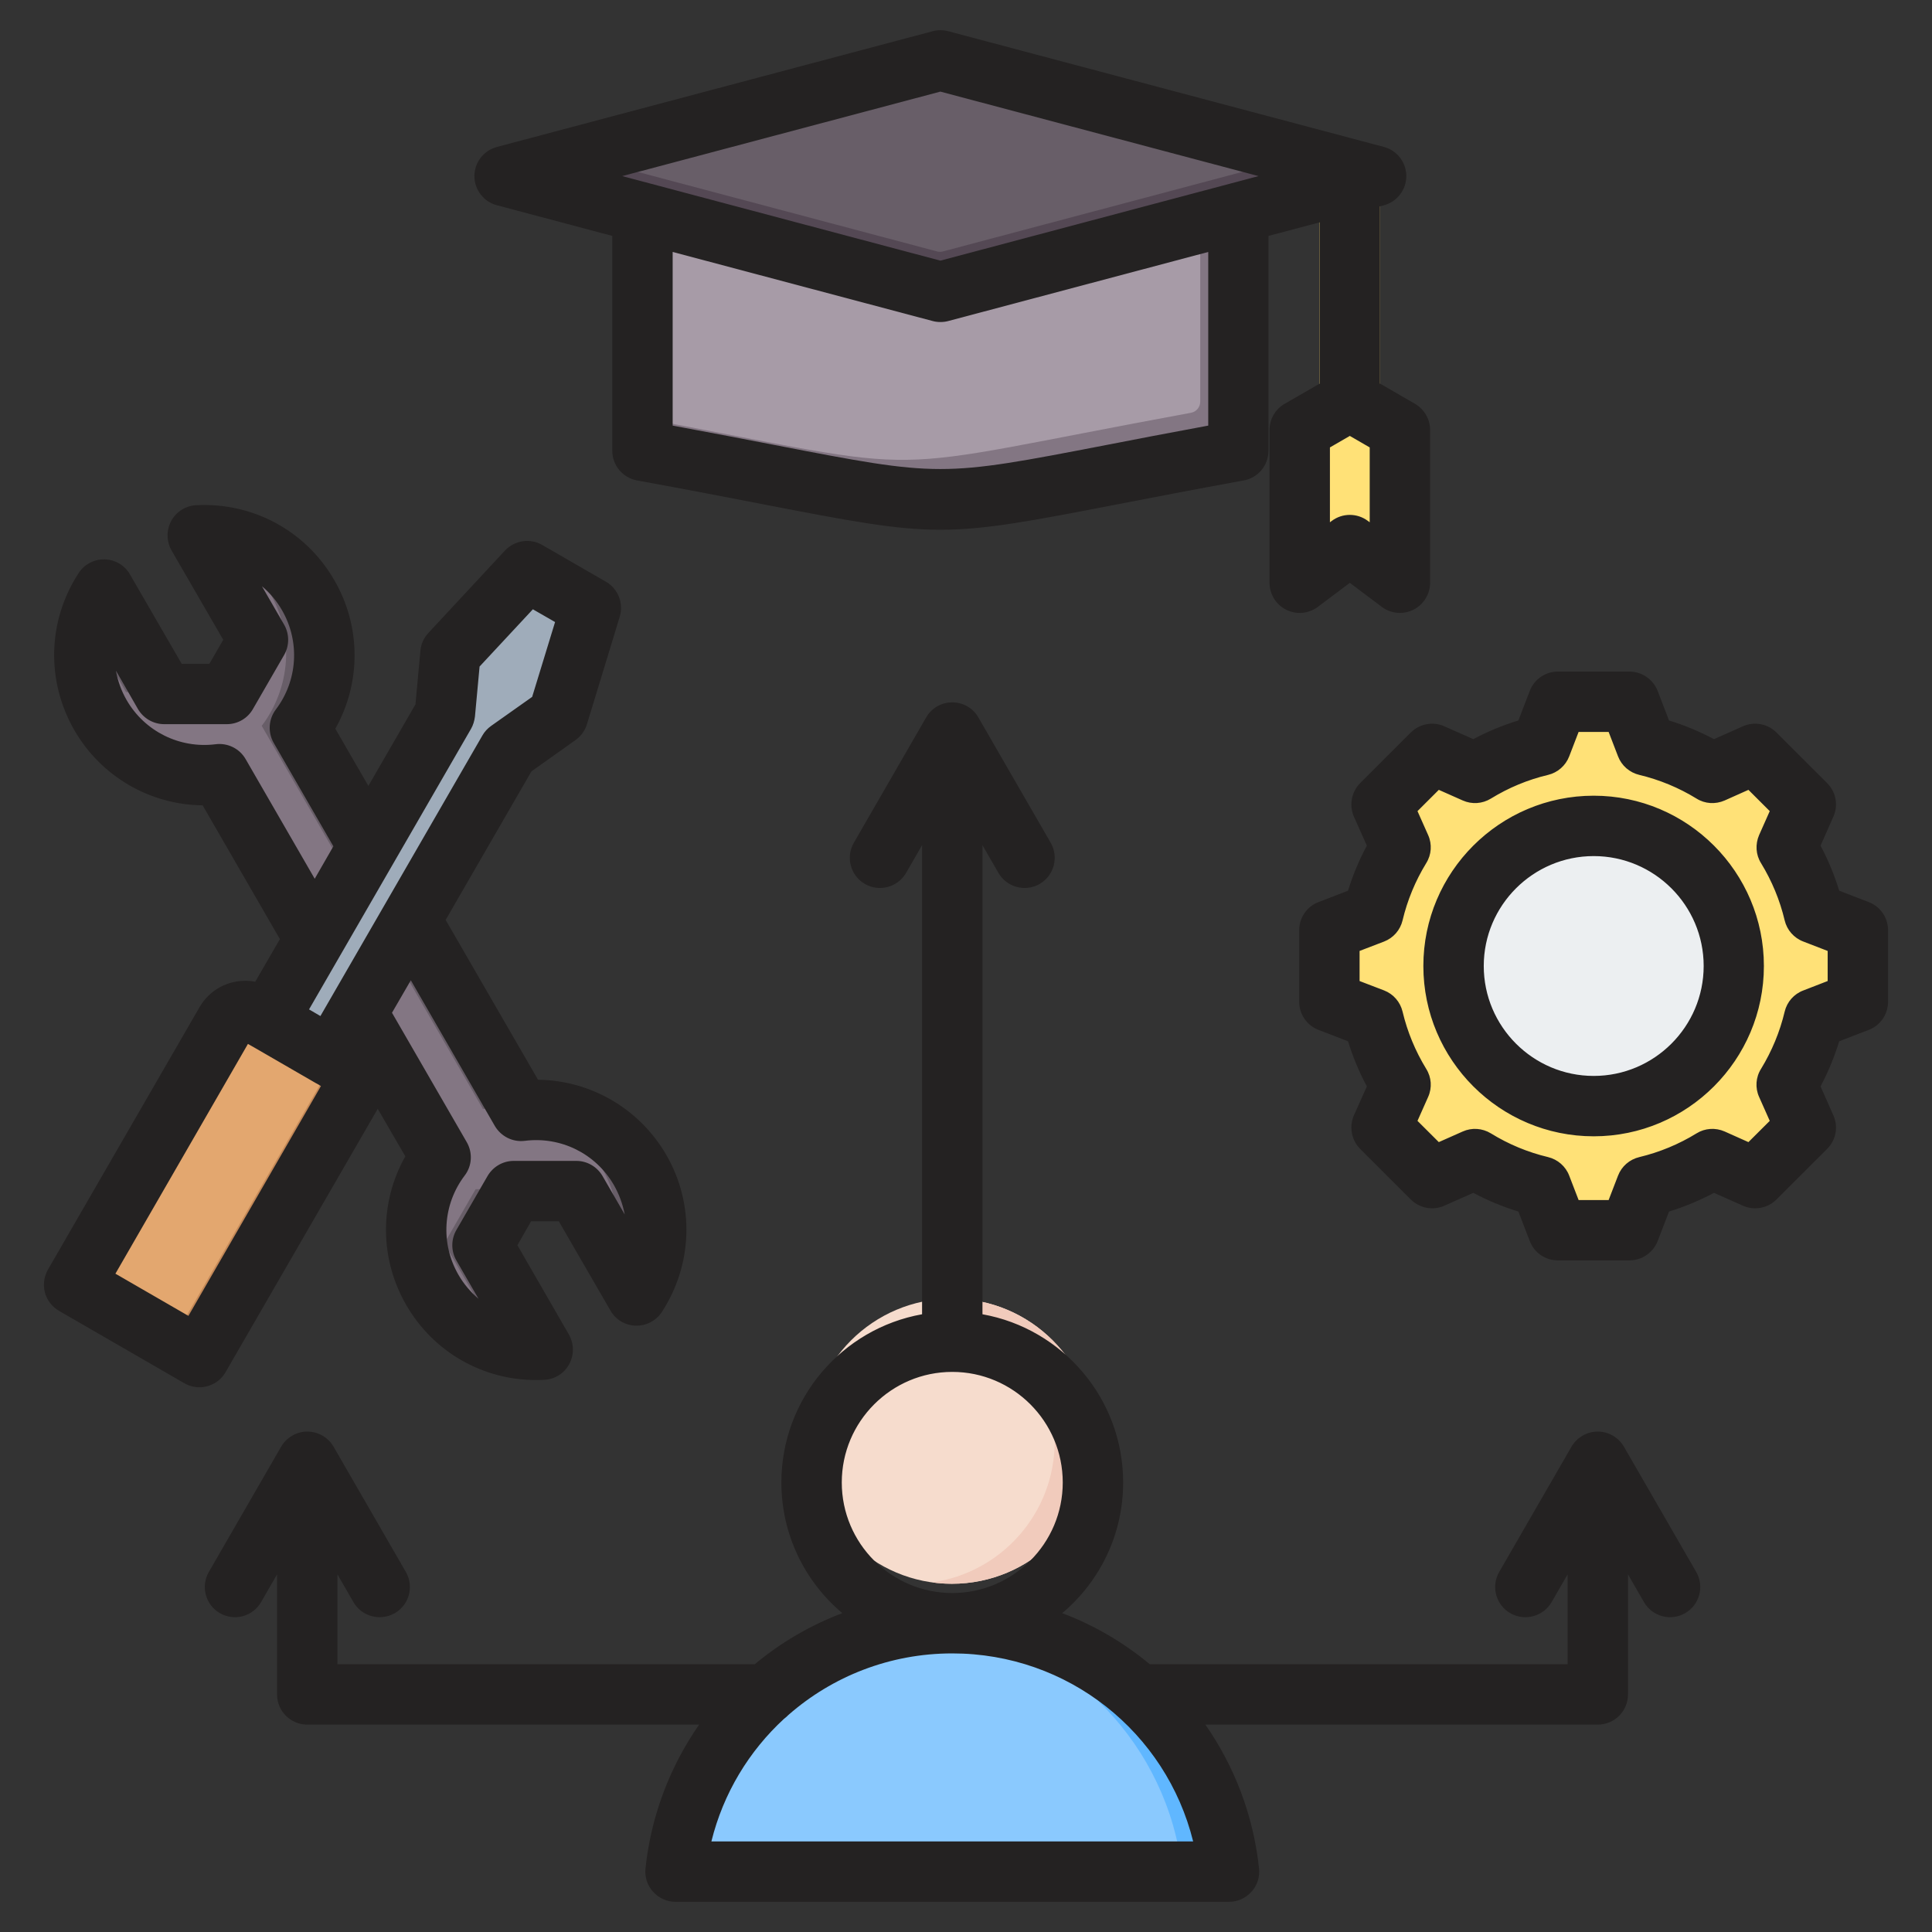 <svg id="Layer_1" enable-background="new 0 0 512 512" viewBox="0 0 512 512" xmlns="http://www.w3.org/2000/svg"><rect x="0" y="0" width="512" height="512" fill="#333333" stroke="none"/><g clip-rule="evenodd" fill-rule="evenodd"><g><g><path d="m365.705 102.769 5.273 3.045v34.475c0 1.165-.617 2.163-1.66 2.684-1.043.52-2.211.414-3.143-.286l-6.668-5.014c-1.084-.815-2.522-.815-3.606 0l-6.668 5.014c-.931.7-2.1.807-3.143.286s-1.66-1.519-1.66-2.684v-34.475l5.274-3.045v-57.596h16v57.596z" fill="#ffe177"/><path d="m249.185 41.044 75.958 1.869c1.626.04 2.926 1.373 2.926 2.999v70.531c0 1.462-1.022 2.688-2.46 2.951-90.449 16.632-62.548 16.632-152.997 0-1.438-.263-2.46-1.489-2.46-2.951v-70.531c0-1.626 1.3-2.959 2.926-2.999l75.959-1.869c.052-.001.097-.001.148 0z" fill="#a79ba7"/><path d="m318.07 42.739 7.074.174c1.626.04 2.926 1.373 2.926 2.999v70.531c0 1.462-1.022 2.688-2.46 2.951-90.449 16.632-62.548 16.632-152.997 0-1.438-.263-2.46-1.489-2.46-2.951v-5.651c81.384 15.218 57.622 14.753 145.457-1.399 1.438-.263 2.46-1.489 2.46-2.951z" fill="#837683"/><path d="m249.882 15.698 103.787 27.569c1.333.354 2.23 1.52 2.23 2.899s-.897 2.545-2.23 2.899l-103.787 27.57c-.528.14-1.012.14-1.54 0l-103.788-27.57c-1.333-.354-2.23-1.52-2.23-2.899s.897-2.545 2.23-2.899l103.787-27.569c.528-.141 1.013-.141 1.541 0z" fill="#685e68"/><path d="m345.76 41.166 7.909 2.101c1.333.354 2.23 1.52 2.23 2.899s-.897 2.545-2.23 2.899l-103.787 27.57c-.528.14-1.012.14-1.54 0l-103.788-27.57c-1.333-.354-2.23-1.52-2.23-2.899s.897-2.545 2.23-2.899l7.909-2.101 95.879 25.468c.528.14 1.012.14 1.54 0z" fill="#544854"/></g><g><path d="m436.218 196.884c6.202 1.476 12.127 3.935 17.555 7.278l11.408-5.067 13.445 13.445-5.065 11.404c3.344 5.43 5.803 11.356 7.28 17.561l11.639 4.48v19.015l-11.642 4.481c-1.476 6.203-3.935 12.127-7.278 17.555l5.067 11.408-13.445 13.445-11.404-5.065c-5.43 3.344-11.356 5.803-17.56 7.279l-4.48 11.639h-19.014l-4.481-11.642c-6.203-1.476-12.126-3.935-17.556-7.278l-11.408 5.067-13.445-13.445 5.065-11.404c-3.344-5.43-5.803-11.356-7.279-17.56l-11.64-4.48v-19.014l11.64-4.48c1.476-6.203 3.935-12.128 7.279-17.557l-5.066-11.407 13.445-13.446 11.408 5.067c5.429-3.343 11.353-5.802 17.556-7.278l4.481-11.641h19.014z" fill="#ffe177"/><path d="m390.686 306.823-11.408 5.067-1.756-1.757 10.695-4.75c.812.5 1.636.98 2.469 1.44zm45.532-109.939c6.202 1.476 12.127 3.935 17.555 7.278l-3.242 1.44c-5.429-3.343-13.822-7.242-20.025-8.718l-4.481-11.642h5.711zm17.559 109.941c-5.43 3.344-11.356 5.803-17.56 7.279l-4.48 11.638h-5.711l4.48-11.638c6.204-1.476 14.599-5.376 20.029-8.72zm-76.255-105.973 1.756-1.757 11.408 5.067c-.834.46-1.657.94-2.469 1.44zm83.704 0 3.955-1.757 13.445 13.445-5.065 11.404c3.344 5.43 5.803 11.356 7.28 17.561l11.639 4.48v19.015l-11.642 4.481c-1.476 6.203-3.935 12.127-7.278 17.555l5.067 11.408-13.445 13.445-3.955-1.757 11.689-11.689-5.067-11.408c3.343-5.429 5.802-11.353 7.278-17.555l11.641-4.48v-19.014l-11.639-4.48c-1.476-6.204-3.935-12.131-7.279-17.561l5.065-11.404z" fill="#ffd064"/><circle cx="422.23" cy="255.493" fill="#eceff1" r="37.13"/><path d="m422.23 218.363c-20.508 0-37.13 16.622-37.13 37.13 0 20.507 16.622 37.13 37.13 37.13.994 0 1.979-.04 2.953-.117-19.126-1.505-34.176-17.499-34.176-37.012 0-19.514 15.05-35.508 34.176-37.013-.974-.078-1.959-.118-2.953-.118z" fill="#d1d1d6"/></g><g><g><path d="m137.981 293.891c12.316-1.558 24.935 4.222 31.532 15.648 6.194 10.729 5.422 23.568-.912 33.281l-15.98-27.677-16.577-.001-8.288 14.356 15.979 27.678c-11.578.629-23.084-5.122-29.279-15.851-6.596-11.426-5.293-25.244 2.215-35.131l-58.62-101.534c-12.317 1.558-24.936-4.222-31.531-15.647-6.195-10.73-5.422-23.569.912-33.281l15.979 27.677h16.577l8.288-14.356-15.979-27.677c11.579-.629 23.084 5.121 29.278 15.85 6.597 11.425 5.293 25.243-2.214 35.131z" fill="#837683"/><path d="m137.981 293.891c12.316-1.558 24.935 4.222 31.532 15.648 6.194 10.729 5.422 23.568-.912 33.281l-5.723-9.912c1.854-7.656.884-16.009-3.365-23.369-6.597-11.426-19.215-17.206-31.532-15.648l-58.621-101.533c7.508-9.888 8.811-23.706 2.214-35.131-4.249-7.361-10.998-12.378-18.556-14.599l-.723-1.251c11.579-.629 23.084 5.121 29.278 15.85 6.597 11.425 5.293 25.243-2.214 35.131zm-1.938 21.252h-10l-8.288 14.356 15.257 26.426c3.459 1.017 7.087 1.449 10.723 1.251l-15.979-27.678zm-112.89-149.499c.849-3.504 2.289-6.862 4.278-9.912l15.979 27.677h-10z" fill="#685e68"/></g><g><path d="m62.972 322.586-16.893-9.753 71.703-124.194 1.482-15.957 20.336-21.834 16.894 9.755-8.74 28.528-13.079 9.262z" fill="#9facba"/><path d="m62.972 322.586-5.692-3.286 71.642-124.086 13.078-9.263 8.74-28.527-11.226-6.483.086-.093 16.894 9.755-8.74 28.528-13.079 9.262z" fill="#8d9ca8"/><path d="m52.747 359.138-33.21-19.173 40.177-69.588c1.638-2.837 5.3-3.819 8.137-2.18l22.892 13.217c2.837 1.638 3.818 5.3 2.18 8.137z" fill="#e3a76f"/><path d="m52.747 359.138-33.21-19.173.165-.285 26.215 15.135 40.177-69.588c1.298-2.247.951-5.012-.659-6.879l5.309 3.065c2.837 1.638 3.818 5.3 2.18 8.137z" fill="#c48958"/></g></g><g><path d="m184.713 496.408h135.084c3.688 0 6.419-3.342 5.683-6.957-6.945-34.086-37.088-59.735-73.224-59.735-36.137 0-66.28 25.65-73.225 59.735-.737 3.615 1.994 6.957 5.682 6.957z" fill="#8ac9fe"/><path d="m306.589 496.408h13.207c3.688 0 6.419-3.342 5.683-6.957-6.945-34.086-37.088-59.735-73.224-59.735-2.226 0-4.428.098-6.604.289 33.157 2.903 60.103 27.46 66.621 59.446.736 3.615-1.994 6.957-5.683 6.957z" fill="#60b7ff"/><circle cx="252.255" cy="381.931" fill="#f6dccd" r="37.784"/><path d="m252.255 344.147c20.867 0 37.784 16.917 37.784 37.784 0 20.868-16.917 37.784-37.784 37.784-1.787 0-3.544-.127-5.264-.367 18.376-2.562 32.52-18.336 32.52-37.418 0-19.081-14.145-34.855-32.52-37.417 1.72-.239 3.477-.366 5.264-.366z" fill="#f1cbbc"/></g></g><path d="m188.526 487.999c3.154-12.776 9.98-23.966 19.254-32.501.424-.306.8-.654 1.177-1.035 11.628-10.183 26.833-16.293 43.404-16.293 30.646 0 56.679 20.873 63.835 49.83h-127.67zm63.834-124.431c16.147 0 29.281 13.143 29.281 29.305 0 16.147-13.134 29.295-29.281 29.295s-29.281-13.148-29.281-29.295c0-16.161 13.134-29.305 29.281-29.305zm177.994 19.814c-1.46-2.481-4.096-4.001-6.92-4.001-2.871 0-5.508 1.521-6.967 4.001l-19.16 33.198c-2.213 3.823-.895 8.709 2.919 10.922 3.86 2.208 8.756.899 10.969-2.923l4.237-7.349v23.811h-110.723c-6.873-5.72-14.688-10.319-23.208-13.539 9.886-8.323 16.147-20.751 16.147-34.629 0-22.253-16.1-40.791-37.284-44.581v-124.313l4.237 7.353c2.212 3.818 7.108 5.126 10.922 2.919 3.813-2.203 5.131-7.104 2.919-10.922l-19.16-33.198c-1.412-2.481-4.048-4.001-6.92-4.001-2.871 0-5.508 1.52-6.92 4.001l-19.16 33.198c-2.213 3.818-.895 8.719 2.919 10.922 3.813 2.208 8.709.899 10.922-2.919l4.237-7.353v124.313c-21.184 3.79-37.284 22.328-37.284 44.581 0 13.878 6.261 26.306 16.147 34.629-8.521 3.22-16.335 7.819-23.208 13.539h-110.584v-23.811l4.237 7.349c2.213 3.823 7.108 5.131 10.969 2.923 3.813-2.212 5.131-7.099 2.919-10.922l-19.16-33.198c-1.459-2.481-4.095-4.001-6.967-4.001-2.825 0-5.461 1.521-6.92 4.001l-19.16 33.198c-2.212 3.823-.894 8.709 2.919 10.922 3.86 2.208 8.709.899 10.922-2.923l4.237-7.349v31.809c0 4.42 3.578 8.003 8.003 8.003h103.849c-7.626 10.959-12.711 23.938-14.217 38.108-.236 2.25.471 4.51 2.024 6.2 1.506 1.681 3.672 2.65 5.932 2.65h146.688c2.26 0 4.425-.97 5.931-2.65 1.554-1.69 2.26-3.95 2.024-6.2-1.506-14.17-6.591-27.148-14.217-38.108h103.99c4.425 0 8.003-3.583 8.003-8.003v-31.809l4.237 7.349c2.212 3.823 7.061 5.131 10.922 2.923 3.813-2.212 5.131-7.099 2.919-10.922zm-380.419-34.662-19.348-11.18 35.118-60.888 1.224.697s0 .009.047.009v.009l16.853 9.745.047.005 1.177.701zm15.158-147.549c-1.601-2.792-4.755-4.35-7.956-3.94-9.509 1.201-18.783-3.389-23.585-11.712-1.412-2.457-2.354-5.098-2.825-7.786l5.837 10.177c1.46 2.481 4.096 4.002 6.967 4.002h16.571c2.871 0 5.508-1.521 6.92-4.002l8.285-14.349c1.412-2.481 1.412-5.531 0-8.003l-5.885-10.187c2.118 1.761 3.907 3.898 5.32 6.36 4.802 8.318 4.143 18.638-1.647 26.301-1.93 2.556-2.166 6.035-.565 8.827l15.817 27.421-4.943 8.601zm59.739-8.031c.565-.988.895-2.109 1.036-3.258l1.224-13.242 14.123-15.173 5.885 3.38-6.073 19.833-10.874 7.692c-.942.668-1.742 1.53-2.307 2.528l-42.933 74.361-3.013-1.761zm6.308 105.261c1.648 2.778 4.755 4.34 7.956 3.931 9.557-1.201 18.783 3.389 23.585 11.708 1.412 2.472 2.354 5.098 2.872 7.791l-5.884-10.183c-1.459-2.481-4.096-3.997-6.92-3.997h-16.619c-2.825 0-5.461 1.516-6.92 3.997l-8.285 14.354c-1.412 2.476-1.412 5.527 0 7.998l5.884 10.192c-2.071-1.761-3.907-3.902-5.319-6.36-4.802-8.323-4.143-18.642 1.648-26.292 1.977-2.57 2.165-6.049.565-8.841l-19.819-34.309 4.99-8.61zm-71.366 65.238c-1.459 2.57-4.19 4.001-6.92 4.001-1.365 0-2.73-.339-4.001-1.069l-33.188-19.169c-1.836-1.059-3.201-2.81-3.766-4.863-.518-2.048-.235-4.227.8-6.068l40.201-69.592c3.06-5.291 9.039-7.81 14.735-6.708l6.543-11.294-20.477-35.457c-13.934-.15-26.88-7.589-33.989-19.899-7.532-13.063-7.108-29.022 1.13-41.653 1.459-2.269 4.001-3.63 6.685-3.63h.236c2.777.08 5.319 1.591 6.685 4.001l13.699 23.67h7.344l3.672-6.351-13.699-23.679c-1.365-2.41-1.412-5.362-.094-7.81 1.318-2.443 3.813-4.029 6.59-4.18 15.064-.809 29.093 6.788 36.625 19.838 7.156 12.315 7.108 27.243.283 39.393l8.756 15.158 12.475-21.617 1.318-14.212c.141-1.761.894-3.418 2.118-4.717l20.29-21.834c2.589-2.73 6.638-3.337 9.886-1.469l16.9 9.749c3.201 1.859 4.708 5.71 3.625 9.269l-8.709 28.533c-.518 1.69-1.601 3.159-3.06 4.18l-11.628 8.257-22.738 39.37 24.479 42.354c13.887.16 26.833 7.589 33.989 19.899 7.532 13.059 7.061 29.017-1.177 41.657-1.506 2.321-4.19 3.7-6.92 3.62-2.778-.066-5.32-1.591-6.685-3.988l-13.699-23.679h-7.344l-3.625 6.346 13.652 23.684c1.365 2.41 1.412 5.367.094 7.81-1.318 2.448-3.813 4.03-6.591 4.176-.753.042-1.459.061-2.212.061-14.217 0-27.257-7.48-34.412-19.899-7.108-12.31-7.108-27.238-.235-39.379l-7.344-12.649c0 .08-.047.169-.094.259zm362.577-78.508c-16.052 0-29.14-13.068-29.14-29.13 0-16.072 13.087-29.13 29.14-29.13s29.14 13.059 29.14 29.13c-.001 16.061-13.088 29.13-29.14 29.13zm0-74.262c24.856 0 45.099 20.242 45.099 45.132 0 24.879-20.242 45.132-45.099 45.132-24.903 0-45.145-20.252-45.145-45.132-.001-24.89 20.242-45.132 45.145-45.132zm61.998 49.114-6.449 2.5c-2.495.937-4.331 3.036-4.943 5.607-1.271 5.353-3.389 10.451-6.261 15.163-1.412 2.236-1.601 5.028-.518 7.438l2.824 6.35-5.649 5.63-6.308-2.82c-2.448-1.073-5.225-.88-7.438.499-4.707 2.9-9.839 5.009-15.158 6.289-2.589.612-4.708 2.453-5.649 4.91l-2.495 6.473h-7.956l-2.495-6.473c-.941-2.471-3.06-4.298-5.602-4.91-5.367-1.28-10.451-3.389-15.159-6.289-2.259-1.379-5.037-1.572-7.438-.499l-6.355 2.82-5.649-5.63 2.825-6.35c1.082-2.41.894-5.188-.518-7.438-2.872-4.703-4.99-9.801-6.261-15.163-.612-2.57-2.448-4.67-4.896-5.616l-6.496-2.49v-7.975l6.496-2.49c2.448-.946 4.284-3.046 4.896-5.607 1.271-5.362 3.389-10.46 6.261-15.158 1.412-2.25 1.6-5.032.518-7.443l-2.825-6.351 5.649-5.64 6.355 2.82c2.401 1.069 5.178.89 7.438-.499 4.708-2.891 9.792-5.009 15.159-6.28 2.542-.612 4.66-2.448 5.602-4.91l2.495-6.482h7.956l2.495 6.482c.942 2.462 3.06 4.298 5.649 4.91 5.319 1.271 10.451 3.389 15.158 6.28 2.213 1.389 4.99 1.568 7.438.499l6.308-2.82 5.649 5.64-2.824 6.351c-1.036 2.41-.894 5.192.518 7.443 2.872 4.698 4.99 9.797 6.261 15.158.612 2.561 2.448 4.661 4.943 5.607l6.449 2.49zm10.875-20.921c3.107 1.177 5.131 4.147 5.131 7.457v18.953c0 3.309-2.025 6.28-5.131 7.466l-7.814 3.013c-1.271 4.129-2.919 8.13-4.943 11.953l3.389 7.668c1.365 3.018.706 6.558-1.647 8.897l-13.417 13.402c-2.307 2.34-5.884 2.999-8.897 1.657l-7.673-3.408c-3.813 2.029-7.815 3.691-11.91 4.952l-3.013 7.829c-1.224 3.088-4.19 5.117-7.485 5.117h-18.971c-3.295 0-6.261-2.029-7.438-5.117l-3.013-7.829c-4.143-1.262-8.144-2.923-11.957-4.952l-7.673 3.408c-3.013 1.342-6.543.683-8.897-1.657l-13.417-13.402c-2.307-2.34-2.966-5.88-1.648-8.897l3.437-7.668c-2.072-3.823-3.719-7.824-4.99-11.953l-7.815-3.013c-3.107-1.186-5.131-4.157-5.131-7.466v-18.953c0-3.309 2.024-6.28 5.131-7.457l7.815-3.022c1.271-4.129 2.918-8.12 4.99-11.938l-3.437-7.673c-1.318-3.017-.659-6.558 1.648-8.897l13.417-13.402c2.354-2.34 5.884-2.999 8.897-1.657l7.673 3.408c3.813-2.029 7.815-3.691 11.957-4.948l3.013-7.833c1.177-3.088 4.143-5.127 7.438-5.127h18.971c3.295 0 6.261 2.038 7.485 5.127l3.013 7.833c4.095 1.257 8.097 2.919 11.91 4.948l7.673-3.408c3.013-1.342 6.591-.683 8.897 1.657l13.417 13.402c2.354 2.34 3.013 5.88 1.647 8.897l-3.389 7.673c2.024 3.818 3.672 7.81 4.943 11.938zm-246.018-214.783 84.313 22.389-84.313 22.403-84.312-22.403zm70.99 88.512v-46.021l-68.919 18.312c-.659.179-1.365.259-2.071.259-.659 0-1.365-.08-2.024-.259l-68.919-18.312v46.021c10.592 1.959 19.536 3.7 27.021 5.141 43.922 8.488 43.922 8.488 87.891 0 7.438-1.441 16.382-3.183 27.021-5.141zm42.792 25.619-.471-.348c-1.412-1.073-3.107-1.61-4.802-1.61s-3.39.537-4.802 1.61l-.471.348v-19.838l5.273-3.05 5.272 3.05v19.838zm-231.283-84.012 30.552 8.12v56.934c0 3.86 2.777 7.169 6.543 7.866 13.464 2.453 24.526 4.59 33.424 6.322 23.303 4.5 35.118 6.751 46.981 6.751s23.726-2.25 46.982-6.751c8.897-1.732 20.007-3.87 33.424-6.322 3.813-.697 6.543-4.006 6.543-7.866v-56.933l13.558-3.592v42.745l-9.274 5.348c-2.495 1.431-4.001 4.072-4.001 6.93v40.48c0 3.032 1.695 5.809 4.425 7.16 2.683 1.351 5.931 1.059 8.379-.758l8.474-6.374 8.474 6.374c1.412 1.059 3.107 1.596 4.802 1.596 1.224 0 2.448-.278 3.578-.838 2.683-1.351 4.425-4.128 4.425-7.16v-40.48c0-2.858-1.553-5.499-4.001-6.93l-9.274-5.362v-46.977l1.036-.282c3.483-.928 5.931-4.1 5.931-7.73s-2.448-6.798-5.931-7.73l-115.478-30.67c-1.365-.358-2.777-.358-4.096 0l-115.477 30.67c-3.531.932-5.979 4.1-5.979 7.73s2.45 6.802 5.98 7.729z" fill="#242222"/></g></svg>